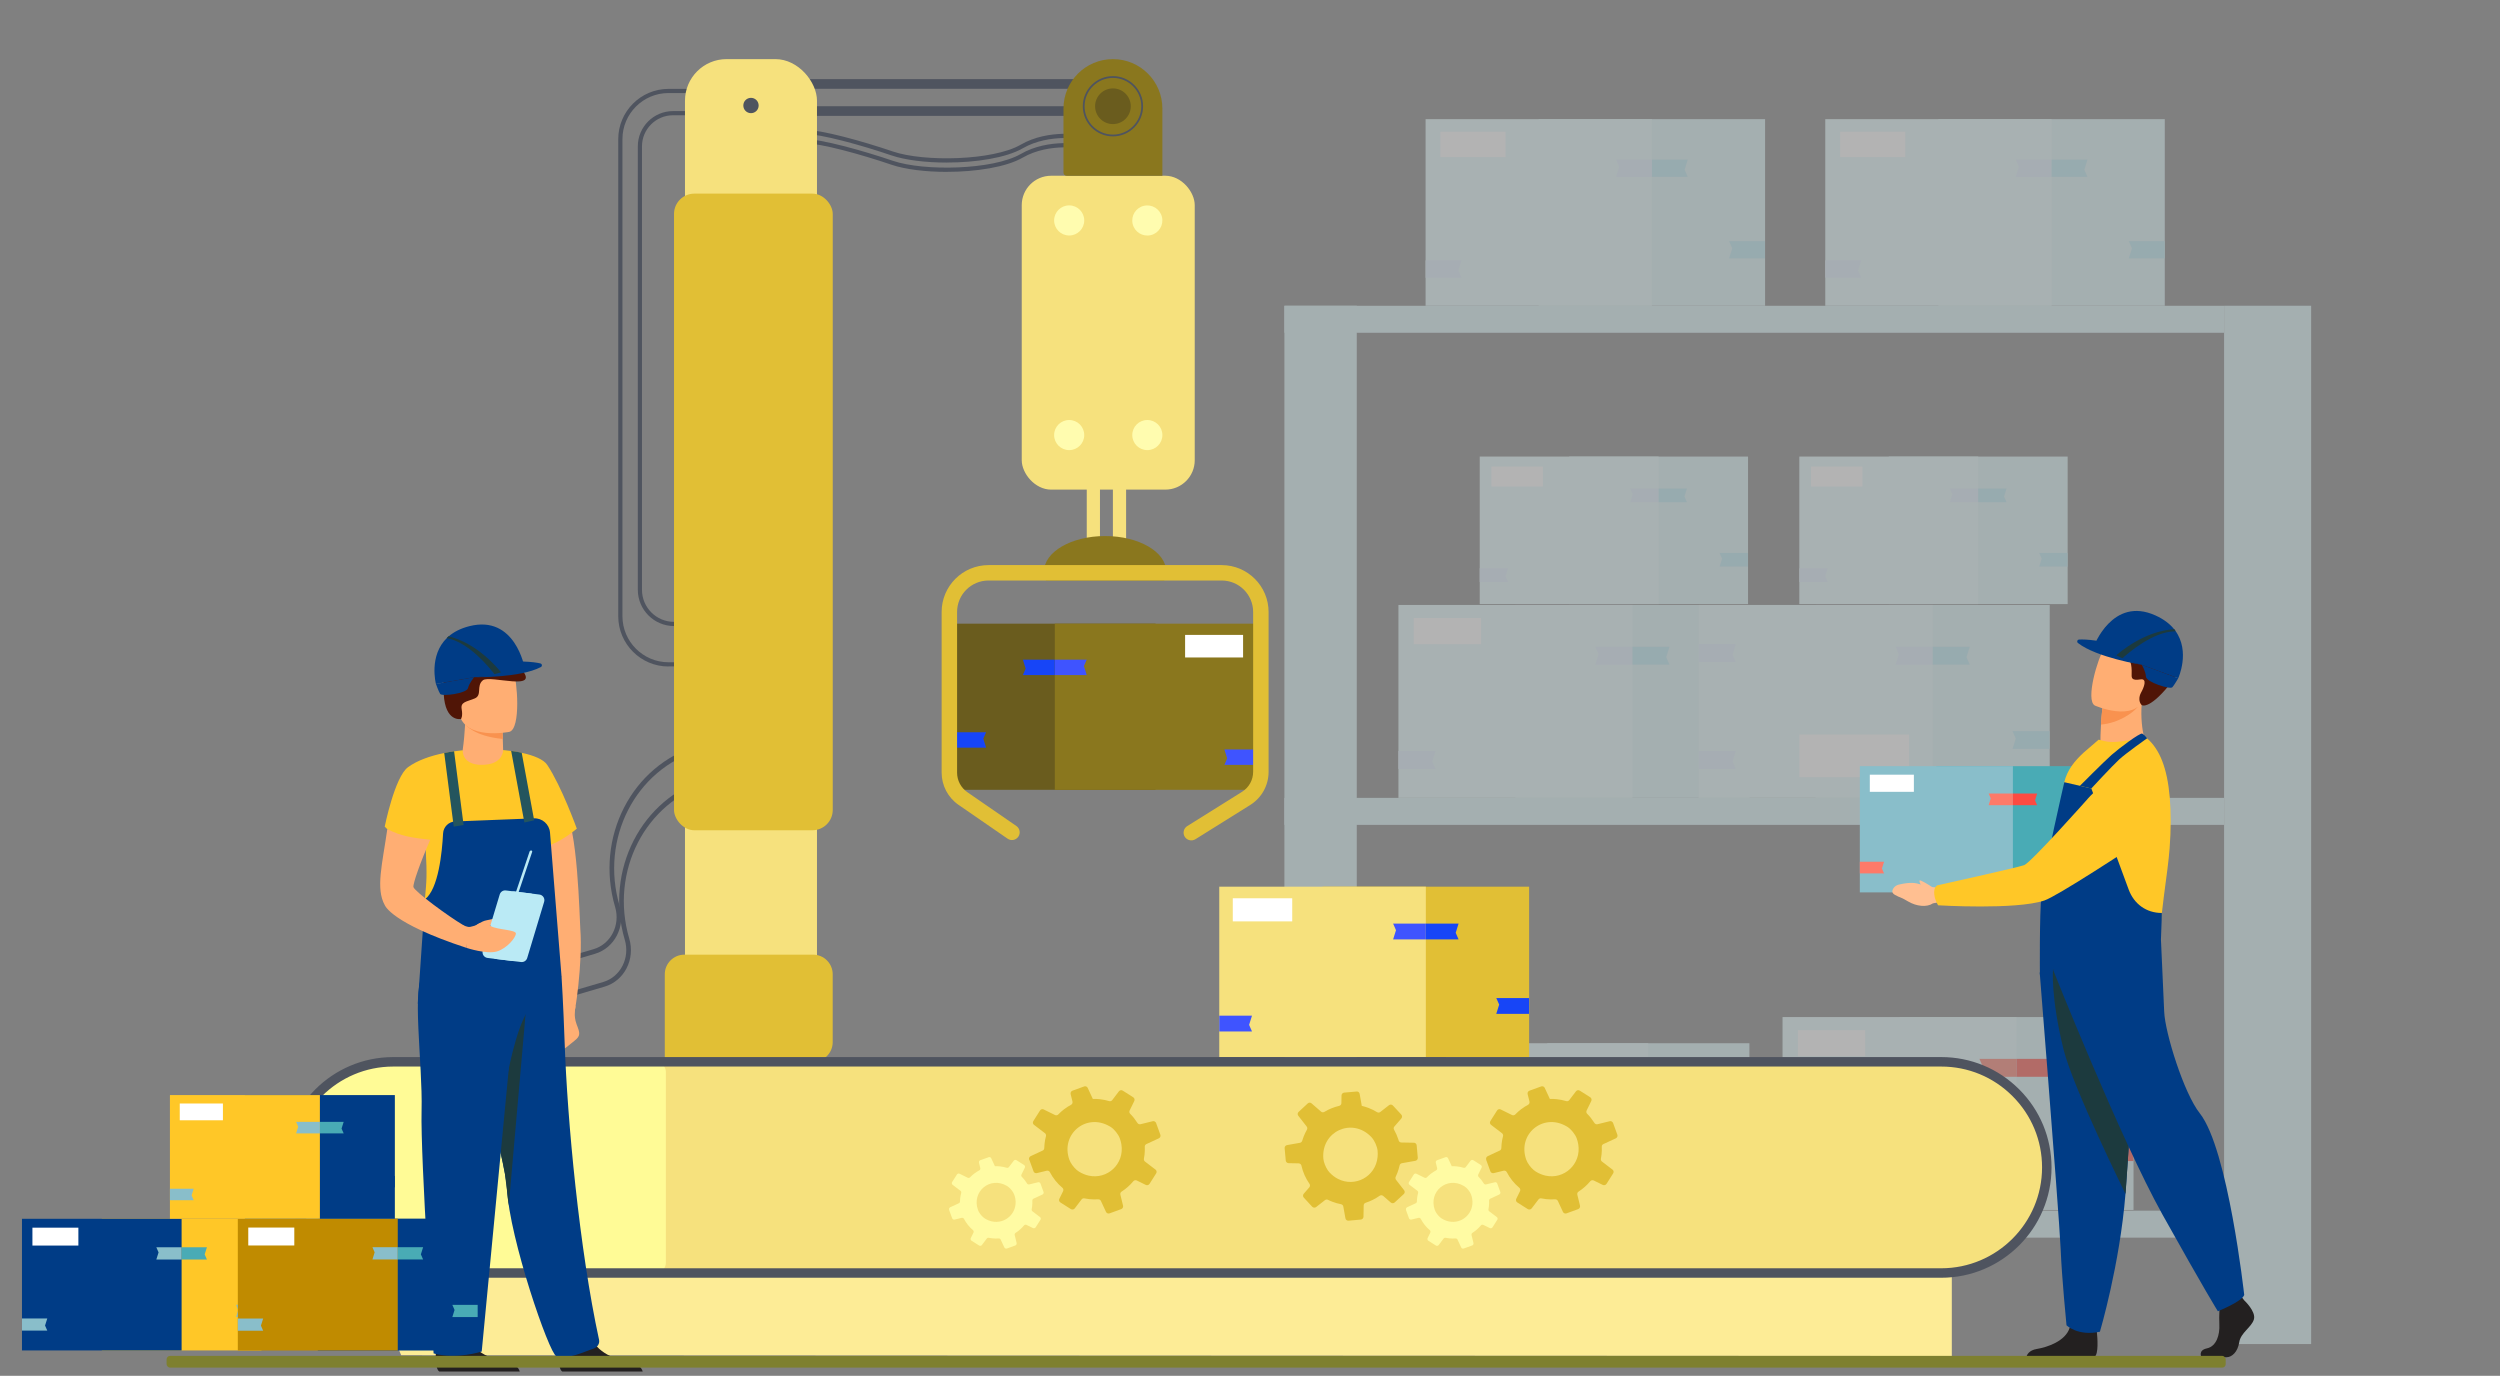 <?xml version="1.0" encoding="UTF-8"?><svg id="Layer_1" xmlns="http://www.w3.org/2000/svg" viewBox="0 0 636 350"><rect x="0" y="0" width="636" height="350" fill="#808080" stroke="none"/><defs><style>.cls-1{fill:#3f54ff;}.cls-2{fill:#fff;}.cls-3{fill:#7e802f;}.cls-4{fill:#4f545f;}.cls-5{fill:#89beca;}.cls-6{fill:#49abb5;}.cls-7{fill:#c08b00;}.cls-8{fill:#daf4f7;}.cls-9{fill:#6a5c1e;}.cls-10{fill:#1c3a3e;}.cls-11{fill:#fdec96;}.cls-12{opacity:.4;}.cls-13{fill:#501506;}.cls-14{fill:#ce5700;}.cls-15{fill:#dfefff;}.cls-16{fill:#003c86;}.cls-17{fill:#ffc727;}.cls-18{fill:#fffb96;}.cls-19{fill:#24555e;}.cls-20{fill:#fffcaf;}.cls-21{fill:#f6e17d;}.cls-22{fill:#8a771e;}.cls-23{fill:#e3fafc;}.cls-24{fill:#232020;}.cls-25{fill:#fc4b42;}.cls-26{fill:#baeaf5;}.cls-27{fill:#e1bf35;}.cls-28{fill:#ffbf91;}.cls-29{fill:#ffae73;}.cls-30{fill:#1745f7;}.cls-31{fill:#fd7a69;}.cls-32{fill:#fffba3;}.cls-33{fill:#f9924f;}</style></defs><g class="cls-12"><g><rect class="cls-8" x="391.46" y="30.31" width="57.58" height="47.48"/><rect class="cls-23" x="362.67" y="30.31" width="57.58" height="47.48"/><polygon class="cls-26" points="449 65.74 439.88 65.74 440.68 63.17 439.88 61.34 449 61.34 449 65.74"/><polygon class="cls-15" points="420.25 45 411.13 45 411.93 42.43 411.13 40.6 420.25 40.6 420.25 45"/><polygon class="cls-26" points="420.25 40.6 429.37 40.6 428.57 43.16 429.37 45 420.25 45 420.25 40.6"/><polygon class="cls-15" points="362.67 66.25 371.79 66.25 370.99 68.82 371.79 70.65 362.67 70.65 362.67 66.25"/><rect class="cls-2" x="366.44" y="33.52" width="16.57" height="6.45" transform="translate(749.45 73.49) rotate(180)"/></g><g><rect class="cls-8" x="493.14" y="30.31" width="57.58" height="47.48"/><rect class="cls-23" x="464.35" y="30.31" width="57.58" height="47.48"/><polygon class="cls-26" points="550.69 65.74 541.56 65.74 542.37 63.17 541.56 61.34 550.69 61.34 550.69 65.74"/><polygon class="cls-15" points="521.93 45 512.81 45 513.61 42.43 512.81 40.6 521.93 40.6 521.93 45"/><polygon class="cls-26" points="521.93 40.6 531.06 40.6 530.25 43.16 531.06 45 521.93 45 521.93 40.6"/><polygon class="cls-15" points="464.35 66.25 473.48 66.25 472.67 68.82 473.48 70.65 464.35 70.65 464.35 66.25"/><rect class="cls-2" x="468.12" y="33.52" width="16.57" height="6.45" transform="translate(952.82 73.49) rotate(180)"/></g><g><rect class="cls-8" x="565.82" y="77.78" width="22.15" height="264.15" transform="translate(1153.78 419.71) rotate(180)"/><rect class="cls-8" x="326.76" y="77.78" width="18.41" height="264.15" transform="translate(671.92 419.71) rotate(180)"/><rect class="cls-8" x="326.76" y="77.78" width="239.06" height="6.87" transform="translate(892.57 162.44) rotate(180)"/><rect class="cls-8" x="326.76" y="202.98" width="239.06" height="6.87" transform="translate(892.57 412.83) rotate(180)"/><rect class="cls-8" x="326.76" y="307.98" width="239.06" height="6.87" transform="translate(892.57 622.84) rotate(180)"/><g><rect class="cls-8" x="385.52" y="153.9" width="59.53" height="49.08"/><rect class="cls-23" x="355.76" y="153.9" width="59.53" height="49.08"/><polygon class="cls-26" points="445.02 190.53 435.58 190.53 436.41 187.88 435.58 185.98 445.02 185.98 445.02 190.53"/><polygon class="cls-15" points="415.29 169.09 405.85 169.09 406.69 166.43 405.85 164.53 415.29 164.53 415.29 169.09"/><polygon class="cls-26" points="415.29 164.53 424.72 164.53 423.89 167.19 424.72 169.09 415.29 169.09 415.29 164.53"/><polygon class="cls-15" points="355.76 191.06 365.19 191.06 364.36 193.71 365.19 195.61 355.76 195.61 355.76 191.06"/><rect class="cls-2" x="359.66" y="157.22" width="17.13" height="6.66" transform="translate(736.44 321.11) rotate(180)"/></g><g><rect class="cls-8" x="461.92" y="153.9" width="59.53" height="49.08"/><rect class="cls-23" x="432.15" y="153.9" width="59.53" height="49.08"/><polygon class="cls-26" points="521.41 190.53 511.98 190.53 512.81 187.88 511.98 185.98 521.41 185.98 521.41 190.53"/><polygon class="cls-15" points="491.68 169.09 482.25 169.09 483.08 166.43 482.25 164.53 491.68 164.53 491.68 169.09"/><polygon class="cls-26" points="491.68 164.53 501.11 164.53 500.28 167.19 501.11 169.09 491.68 169.09 491.68 164.53"/><polygon class="cls-15" points="432.15 191.06 441.58 191.06 440.75 193.71 441.58 195.61 432.15 195.61 432.15 191.06"/><polygon class="cls-15" points="432.15 163.89 441.58 163.89 440.75 166.54 441.58 168.44 432.15 168.44 432.15 163.89"/><rect class="cls-2" x="457.75" y="186.86" width="27.92" height="10.86" transform="translate(943.42 384.58) rotate(180)"/></g><g><rect class="cls-8" x="393.6" y="265.4" width="51.45" height="42.42"/><rect class="cls-23" x="367.87" y="265.4" width="51.45" height="42.42"/><polygon class="cls-26" points="445.02 297.07 436.87 297.07 437.59 294.77 436.87 293.13 445.02 293.13 445.02 297.07"/><polygon class="cls-15" points="419.33 278.53 411.17 278.53 411.89 276.24 411.17 274.6 419.33 274.6 419.33 278.53"/><polygon class="cls-26" points="419.33 274.6 427.48 274.6 426.76 276.89 427.48 278.53 419.33 278.53 419.33 274.6"/><polygon class="cls-15" points="367.87 297.52 376.03 297.52 375.31 299.82 376.03 301.46 367.87 301.46 367.87 297.52"/><rect class="cls-2" x="371.24" y="268.28" width="14.81" height="5.76" transform="translate(757.29 542.32) rotate(180)"/></g><g><rect class="cls-8" x="483.24" y="258.74" width="59.53" height="49.08"/><rect class="cls-23" x="453.48" y="258.74" width="59.53" height="49.08"/><polygon class="cls-25" points="542.73 295.38 533.3 295.38 534.13 292.72 533.3 290.83 542.73 290.83 542.73 295.38"/><polygon class="cls-31" points="513 273.93 503.57 273.93 504.4 271.28 503.57 269.38 513 269.38 513 273.93"/><polygon class="cls-25" points="513 269.38 522.44 269.38 521.61 272.04 522.44 273.93 513 273.93 513 269.38"/><polygon class="cls-31" points="453.47 295.91 462.91 295.91 462.08 298.56 462.91 300.46 453.47 300.46 453.47 295.91"/><rect class="cls-2" x="457.37" y="262.07" width="17.13" height="6.66" transform="translate(931.88 530.8) rotate(180)"/></g><g><rect class="cls-8" x="480.5" y="116.15" width="45.51" height="37.53"/><rect class="cls-23" x="457.75" y="116.15" width="45.51" height="37.53"/><polygon class="cls-26" points="525.99 144.15 518.77 144.15 519.41 142.12 518.77 140.67 525.99 140.67 525.99 144.15"/><polygon class="cls-15" points="503.26 127.76 496.05 127.76 496.68 125.73 496.05 124.28 503.26 124.28 503.26 127.76"/><polygon class="cls-26" points="503.26 124.28 510.47 124.28 509.83 126.31 510.47 127.76 503.26 127.76 503.26 124.28"/><polygon class="cls-15" points="457.75 144.56 464.96 144.56 464.32 146.59 464.96 148.04 457.75 148.04 457.75 144.56"/><rect class="cls-2" x="460.73" y="118.69" width="13.1" height="5.09" transform="translate(934.55 242.47) rotate(180)"/></g><g><rect class="cls-8" x="399.19" y="116.15" width="45.51" height="37.53"/><rect class="cls-23" x="376.44" y="116.15" width="45.51" height="37.53"/><polygon class="cls-26" points="444.68 144.15 437.46 144.15 438.1 142.12 437.46 140.67 444.68 140.67 444.68 144.15"/><polygon class="cls-15" points="421.95 127.76 414.74 127.76 415.37 125.73 414.74 124.28 421.95 124.28 421.95 127.76"/><polygon class="cls-26" points="421.95 124.28 429.16 124.28 428.52 126.31 429.16 127.76 421.95 127.76 421.95 124.28"/><polygon class="cls-15" points="376.44 144.56 383.65 144.56 383.01 146.59 383.65 148.04 376.44 148.04 376.44 144.56"/><rect class="cls-2" x="379.42" y="118.69" width="13.1" height="5.09" transform="translate(771.93 242.47) rotate(180)"/></g></g></g><g><path class="cls-4" d="M113.77,273.74l1.13-.33c-2.99-10.17,2.44-20.75,12.1-23.6l24.35-7.16c5.01-1.47,7.83-6.96,6.27-12.23-5.01-17.04,4.08-34.78,20.28-39.54l-.35-1.19c-16.82,4.95-26.27,23.37-21.06,41.07,1.36,4.61-1.11,9.42-5.49,10.71l-24.35,7.16c-10.29,3.03-16.07,14.3-12.88,25.12Z"/><path class="cls-4" d="M116.23,282.09l1.13-.33c-2.99-10.17,2.44-20.75,12.1-23.6l24.35-7.16c5.01-1.47,7.83-6.96,6.27-12.23-5.01-17.04,4.08-34.78,20.28-39.54l-.35-1.19c-16.82,4.95-26.27,23.37-21.06,41.07,1.36,4.61-1.11,9.42-5.49,10.71l-24.35,7.16c-10.29,3.03-16.07,14.3-12.88,25.12Z"/><g><rect class="cls-9" x="242.71" y="158.65" width="51.26" height="42.27" transform="translate(536.68 359.58) rotate(180)"/><rect class="cls-22" x="268.34" y="158.65" width="51.26" height="42.27" transform="translate(587.94 359.58) rotate(180)"/><polygon class="cls-30" points="242.74 190.2 250.86 190.2 250.15 187.92 250.86 186.28 242.74 186.28 242.74 190.2"/><polygon class="cls-1" points="268.34 171.73 276.46 171.73 275.75 169.45 276.46 167.82 268.34 167.82 268.34 171.73"/><polygon class="cls-30" points="268.34 167.82 260.22 167.82 260.93 170.1 260.22 171.73 268.34 171.73 268.34 167.82"/><polygon class="cls-1" points="319.6 190.66 311.48 190.66 312.2 192.94 311.48 194.58 319.6 194.58 319.6 190.66"/><rect class="cls-2" x="301.49" y="161.52" width="14.75" height="5.74"/></g><path class="cls-4" d="M240.87,43.72c7.35,0,15.06-1.17,19.33-3.63,6.8-3.93,15.44-2.26,15.52-2.24l.21-1.04c-.37-.07-9.11-1.77-16.26,2.37-7.05,4.07-24.59,4.43-32.52,1.73-7.82-2.66-18.2-5.53-22.52-5.53v1.06c4.2,0,14.44,2.84,22.17,5.47,3.51,1.19,8.69,1.82,14.06,1.82Z"/><rect class="cls-21" x="283.12" y="119.7" width="3.36" height="21.93" transform="translate(569.6 261.32) rotate(180)"/><rect class="cls-21" x="276.46" y="119.7" width="3.36" height="21.93" transform="translate(556.29 261.32) rotate(180)"/><path class="cls-4" d="M240.87,41.35c7.35,0,15.06-1.17,19.33-3.63,6.8-3.93,15.44-2.26,15.52-2.24l.21-1.04c-.37-.07-9.11-1.77-16.26,2.37-7.05,4.07-24.59,4.43-32.52,1.73-7.82-2.66-18.2-5.53-22.52-5.53v1.06c4.2,0,14.44,2.83,22.17,5.47,3.51,1.19,8.69,1.82,14.06,1.82Z"/><path class="cls-4" d="M170.07,169.54h1.4v-1.06h-1.4c-6.46,0-11.72-5.26-11.72-11.72V35.39c0-6.46,5.26-11.72,11.72-11.72h10.35v-1.06h-10.35c-7.05,0-12.79,5.74-12.79,12.79v121.37c0,7.05,5.74,12.79,12.79,12.79Z"/><path class="cls-4" d="M171.47,159.26v-1.06c-4.5,0-8.15-3.66-8.15-8.15V37.23c0-4.36,3.55-7.91,7.91-7.91h8.2v-1.06h-8.2c-4.95,0-8.97,4.02-8.97,8.97v112.82c0,5.08,4.14,9.22,9.22,9.22Z"/><rect class="cls-21" x="259.94" y="44.72" width="44.01" height="79.85" rx="7.48" ry="7.48" transform="translate(563.88 169.28) rotate(180)"/><g><circle class="cls-20" cx="291.88" cy="56.08" r="3.83" transform="translate(-5.08 68.56) rotate(-13.28)"/><path class="cls-20" d="M295.71,110.68c0-2.12-1.71-3.83-3.83-3.83s-3.83,1.71-3.83,3.83,1.71,3.83,3.83,3.83,3.83-1.71,3.83-3.83Z"/><path class="cls-20" d="M275.83,56.08c0-2.12-1.71-3.83-3.83-3.83s-3.83,1.71-3.83,3.83,1.71,3.83,3.83,3.83,3.83-1.71,3.83-3.83Z"/><path class="cls-20" d="M275.83,110.68c0-2.12-1.71-3.83-3.83-3.83s-3.83,1.71-3.83,3.83,1.71,3.83,3.83,3.83,3.83-1.71,3.83-3.83Z"/></g><path class="cls-22" d="M265.6,145.39c0,.79,.18,1.55,.5,2.28h30.08c.33-.73,.5-1.49,.5-2.28,0-4.98-6.96-9.02-15.54-9.02s-15.54,4.04-15.54,9.02Z"/><path class="cls-27" d="M239.55,155.68v40.87c0,3.28,1.61,6.35,4.31,8.21l12.47,8.6c.89,.62,2.12,.39,2.73-.5h0c.62-.89,.39-2.12-.5-2.73l-12.47-8.6c-1.63-1.13-2.61-2.99-2.61-4.97v-40.87c0-4.42,3.58-8.01,8.01-8.01h59.3c4.42,0,8.01,3.58,8.01,8.01v40.64c0,2.1-1.06,4.01-2.84,5.12l-13.93,8.71c-.92,.57-1.2,1.79-.63,2.71h0c.57,.92,1.79,1.2,2.71,.63l13.93-8.7c2.94-1.84,4.69-5,4.69-8.46v-40.64c0-6.59-5.34-11.94-11.94-11.94h-59.3c-6.59,0-11.94,5.34-11.94,11.94Z"/><rect class="cls-4" x="201.41" y="20.14" width="81.72" height="2.46" transform="translate(484.54 42.73) rotate(180)"/><rect class="cls-4" x="201.41" y="27.03" width="81.72" height="2.46" transform="translate(484.54 56.51) rotate(180)"/><path class="cls-22" d="M271.34,44.72h24.37V27.62c0-6.95-5.63-12.58-12.58-12.58h0c-6.95,0-12.58,5.63-12.58,12.58v16.3c0,.44,.35,.79,.79,.79Z"/><rect class="cls-21" x="174.26" y="15.04" width="33.58" height="242.81" rx="10.58" ry="10.58" transform="translate(382.1 272.89) rotate(180)"/><path class="cls-4" d="M193,26.84c0-1.08-.87-1.95-1.95-1.95s-1.95,.87-1.95,1.95,.87,1.95,1.95,1.95,1.95-.87,1.95-1.95Z"/><rect class="cls-27" x="171.47" y="49.25" width="40.38" height="161.96" rx="5.17" ry="5.17" transform="translate(383.32 260.47) rotate(180)"/><path class="cls-27" d="M174.12,242.87h37.73v22.26c0,2.76-2.24,5-5,5h-32.72c-2.76,0-5-2.24-5-5v-17.26c0-2.76,2.24-5,5-5Z" transform="translate(380.97 512.99) rotate(180)"/><g><circle class="cls-22" cx="283.13" cy="27.03" r="7.44"/><path class="cls-4" d="M275.46,27.03c0-4.23,3.44-7.67,7.67-7.67s7.67,3.44,7.67,7.67-3.44,7.67-7.67,7.67-7.67-3.44-7.67-7.67Zm.46,0c0,3.97,3.23,7.21,7.21,7.21s7.21-3.23,7.21-7.21-3.23-7.21-7.21-7.21-7.21,3.23-7.21,7.21Z"/><circle class="cls-9" cx="283.13" cy="27.03" r="4.54"/></g></g><g><path class="cls-21" d="M100.04,323.86H493.84c14.84,0,26.86-12.03,26.86-26.87h0c0-14.84-12.03-26.86-26.86-26.86H100.04c-14.84,0-26.86,12.03-26.86,26.86h0c0,14.84,12.03,26.87,26.86,26.87Z"/><path class="cls-18" d="M73.17,296.99c0,7.42,3.01,14.14,7.87,19,4.86,4.86,11.58,7.87,19,7.87h66.77c1.43,0,2.59-1.16,2.59-2.59v-48.55c0-1.43-1.16-2.59-2.59-2.59H100.04c-14.84,0-26.86,12.03-26.86,26.86Z"/><path class="cls-11" d="M93.96,322.83c.1,.34,.21,.68,.31,1.02,.9,2.9,1.88,5.83,2.97,8.82,.15,.42,.3,.83,.46,1.25,1.31,3.55,2.77,7.17,4.36,10.85t0,0l38.75,.02,355.73,.18v-22.14H93.96Z"/><path class="cls-27" d="M378.07,295.02l1.05,2.89,.02,.07c.13,.35,.5,.55,.87,.46l2.5-.61s.08-.02,.13-.02c.28-.02,.56,.13,.69,.39,.78,1.52,1.86,2.86,3.17,3.96,.05,.05,.1,.1,.14,.15,.14,.21,.16,.5,.05,.73l-.95,1.93c-.12,.25-.09,.55,.08,.77,.05,.06,.11,.13,.19,.17l2.65,1.68c.33,.21,.76,.13,1-.18l1.73-2.27c.17-.22,.45-.33,.73-.27,.4,.08,.8,.15,1.21,.19,.77,.08,1.53,.09,2.27,.05h0c.31-.02,.6,.14,.73,.43l1.22,2.63,.06,.13c.15,.34,.55,.51,.91,.38l2.96-1.08c.36-.13,.56-.52,.47-.89l-.68-2.78c-.08-.31,.05-.63,.32-.79,1.12-.72,2.12-1.61,2.97-2.63,.22-.26,.58-.34,.89-.19l2.28,1.12c.35,.17,.76,.05,.97-.27l1.69-2.67c.2-.31,.12-.73-.17-.95l-2.67-2.04c-.23-.17-.34-.46-.28-.74,.07-.35,.12-.69,.16-1.05,.07-.67,.09-1.33,.06-1.98-.02-.3,.15-.57,.42-.69l3.16-1.46c.35-.17,.51-.56,.38-.92l-1.08-2.97c-.12-.31-.43-.51-.76-.48-.03,0-.07,0-.1,.02l-3.09,.76c-.29,.07-.59-.03-.76-.27-.02-.02-.03-.04-.05-.06-.04-.06-.08-.13-.13-.19-.49-.77-1.06-1.49-1.71-2.14-.22-.21-.27-.55-.13-.83l1.18-2.41c.17-.34,.05-.76-.27-.96l-.59-.38-2.06-1.3c-.32-.21-.75-.13-.98,.17l-1.7,2.24c-.18,.24-.49,.34-.78,.25-.75-.23-1.54-.39-2.36-.48-.61-.07-1.21-.09-1.8-.07l-.25-.55-1.05-2.26c-.13-.28-.42-.44-.72-.41-.06,0-.13,.02-.19,.04l-2.98,1.08c-.35,.13-.55,.5-.46,.87l.47,1.9c.08,.32-.07,.66-.36,.82-1.21,.64-2.31,1.47-3.25,2.45-.22,.23-.57,.29-.84,.15l-2.88-1.42c-.32-.16-.72-.05-.91,.26l-1.71,2.7c-.2,.32-.13,.74,.17,.96l2.78,2.12c.24,.18,.35,.49,.27,.78-.17,.62-.29,1.27-.36,1.94-.04,.36-.06,.72-.07,1.07,0,.28-.17,.53-.42,.64l-3.03,1.41c-.35,.17-.52,.56-.39,.93Zm20.43-8.5c.09,.06,.19,.12,.29,.18,.9,.57,1.94,1.87,2.31,2.87,.19,.52,.33,1.04,.41,1.54,.82,5.05-3.6,9.02-8.33,7.97-.83-.19-1.67-.53-2.49-1.04-.17-.11-.36-.25-.54-.4-.79-.68-1.56-1.73-1.87-2.59-2.34-6.54,4.31-11.99,10.22-8.52Z"/><path class="cls-32" d="M357.67,307.8l.76,2.08,.02,.05c.09,.25,.36,.39,.62,.33l1.79-.44s.06-.01,.09-.01c.2-.01,.4,.09,.5,.28,.57,1.09,1.34,2.06,2.28,2.85,.04,.03,.07,.07,.1,.11,.1,.15,.12,.35,.04,.53l-.68,1.39c-.09,.18-.06,.4,.06,.55,.04,.05,.08,.09,.13,.13l1.91,1.21c.24,.15,.55,.09,.72-.13l1.24-1.64c.12-.16,.33-.24,.53-.19,.29,.05,.57,.1,.87,.13,.55,.06,1.1,.07,1.63,.03h0c.22-.02,.43,.1,.52,.31l.88,1.89,.05,.09c.11,.24,.39,.36,.65,.27l2.13-.77c.26-.09,.41-.37,.34-.64l-.49-2c-.05-.22,.04-.46,.23-.57,.8-.52,1.53-1.15,2.14-1.89,.16-.19,.42-.24,.64-.13l1.64,.8c.25,.12,.55,.04,.69-.2l1.22-1.92c.14-.23,.09-.53-.13-.68l-1.92-1.46c-.17-.12-.24-.33-.2-.53,.05-.25,.09-.5,.11-.76,.05-.48,.07-.96,.05-1.43,0-.21,.11-.41,.3-.5l2.27-1.05c.25-.12,.37-.4,.28-.66l-.78-2.13c-.08-.23-.31-.37-.54-.35-.02,0-.05,0-.08,.02l-2.22,.54c-.2,.05-.42-.02-.55-.19-.01-.02-.02-.03-.03-.05-.03-.05-.06-.09-.09-.14-.35-.55-.76-1.07-1.23-1.54-.16-.15-.19-.39-.09-.6l.85-1.73c.12-.24,.03-.54-.2-.69l-.42-.27-1.48-.94c-.23-.15-.54-.09-.71,.13l-1.22,1.61c-.13,.17-.35,.24-.56,.18-.54-.17-1.11-.28-1.7-.35-.44-.05-.87-.06-1.3-.05l-.18-.39-.76-1.63c-.09-.2-.3-.32-.52-.3-.05,0-.09,.01-.13,.03l-2.14,.77c-.25,.09-.39,.36-.33,.62l.34,1.37c.06,.23-.05,.48-.26,.59-.87,.46-1.66,1.06-2.34,1.76-.16,.17-.4,.21-.61,.11l-2.07-1.02c-.24-.11-.51-.03-.65,.19l-1.23,1.94c-.14,.23-.09,.53,.13,.69l2,1.52c.17,.13,.24,.35,.19,.56-.12,.45-.21,.91-.26,1.39-.03,.26-.05,.51-.05,.77,0,.2-.12,.38-.3,.46l-2.18,1.01c-.25,.12-.37,.4-.28,.67Zm14.7-6.11c.07,.04,.14,.09,.21,.13,.65,.41,1.39,1.34,1.66,2.06,.14,.38,.24,.75,.29,1.11,.59,3.63-2.59,6.49-5.99,5.73-.6-.13-1.2-.38-1.79-.75-.13-.08-.26-.18-.39-.29-.57-.49-1.12-1.24-1.34-1.86-1.68-4.71,3.1-8.62,7.35-6.13Z"/><path class="cls-27" d="M261.85,295.02l1.05,2.89,.02,.07c.13,.35,.5,.55,.86,.46l2.5-.61s.08-.02,.12-.02c.28-.02,.56,.13,.69,.39,.79,1.52,1.86,2.86,3.17,3.96,.05,.05,.1,.1,.14,.15,.14,.21,.16,.5,.05,.73l-.95,1.93c-.13,.25-.09,.55,.08,.77,.05,.06,.12,.13,.19,.17l2.65,1.68c.33,.21,.76,.13,1-.18l1.73-2.27c.17-.22,.45-.33,.73-.27,.4,.08,.8,.15,1.21,.19,.77,.08,1.53,.09,2.27,.05h0c.31-.02,.6,.14,.72,.43l1.22,2.63,.06,.13c.15,.34,.55,.51,.91,.38l2.96-1.08c.36-.13,.57-.52,.47-.89l-.68-2.78c-.08-.31,.05-.63,.32-.79,1.12-.72,2.13-1.61,2.97-2.63,.22-.26,.58-.34,.89-.19l2.28,1.12c.35,.17,.76,.05,.96-.27l1.69-2.67c.2-.31,.12-.73-.17-.95l-2.67-2.04c-.23-.17-.33-.46-.28-.74,.06-.35,.12-.69,.16-1.05,.07-.67,.09-1.33,.06-1.98-.02-.3,.15-.57,.42-.69l3.16-1.46c.35-.17,.51-.56,.38-.92l-1.08-2.97c-.12-.31-.43-.51-.76-.48-.03,0-.07,0-.1,.02l-3.09,.76c-.28,.07-.59-.03-.76-.27-.02-.02-.03-.04-.05-.06-.04-.06-.08-.13-.13-.19-.49-.77-1.06-1.49-1.71-2.14-.22-.21-.27-.55-.13-.83l1.18-2.41c.17-.34,.05-.76-.28-.96l-.59-.38-2.06-1.3c-.32-.21-.75-.13-.98,.17l-1.7,2.24c-.18,.24-.49,.34-.78,.25-.75-.23-1.54-.39-2.36-.48-.61-.07-1.21-.09-1.8-.07l-.25-.55-1.05-2.26c-.13-.28-.42-.44-.72-.41-.06,0-.12,.02-.18,.04l-2.98,1.08c-.35,.13-.54,.5-.46,.87l.47,1.9c.08,.32-.07,.66-.36,.82-1.21,.64-2.31,1.47-3.25,2.45-.22,.23-.56,.29-.84,.15l-2.89-1.42c-.32-.16-.71-.05-.91,.26l-1.71,2.7c-.21,.32-.13,.74,.17,.96l2.78,2.12c.24,.18,.34,.49,.26,.78-.17,.62-.29,1.27-.36,1.94-.04,.36-.06,.72-.07,1.07,0,.28-.17,.53-.42,.64l-3.03,1.41c-.35,.17-.52,.56-.39,.93Zm20.43-8.5c.1,.06,.19,.12,.29,.18,.9,.57,1.93,1.87,2.3,2.87,.19,.52,.33,1.04,.41,1.54,.82,5.05-3.6,9.02-8.33,7.97-.83-.19-1.67-.53-2.49-1.04-.17-.11-.36-.25-.54-.4-.79-.68-1.56-1.73-1.87-2.59-2.34-6.54,4.31-11.99,10.22-8.52Z"/><path class="cls-32" d="M241.45,307.8l.76,2.08,.02,.05c.09,.25,.36,.39,.62,.33l1.8-.44s.06-.01,.09-.01c.2-.01,.4,.09,.5,.28,.57,1.09,1.34,2.06,2.28,2.85,.04,.03,.07,.07,.1,.11,.1,.15,.12,.35,.03,.53l-.68,1.39c-.09,.18-.06,.4,.06,.55,.04,.05,.08,.09,.14,.13l1.91,1.21c.24,.15,.55,.09,.72-.13l1.24-1.64c.12-.16,.32-.24,.52-.19,.29,.05,.57,.1,.87,.13,.55,.06,1.1,.07,1.63,.03h0c.22-.02,.43,.1,.52,.31l.88,1.89,.05,.09c.11,.24,.39,.36,.65,.27l2.13-.77c.26-.09,.41-.37,.34-.64l-.49-2c-.05-.22,.04-.46,.23-.57,.81-.52,1.53-1.15,2.14-1.89,.16-.19,.42-.24,.64-.13l1.64,.8c.25,.12,.55,.04,.69-.2l1.22-1.92c.14-.23,.09-.53-.12-.68l-1.92-1.46c-.16-.12-.24-.33-.2-.53,.05-.25,.09-.5,.12-.76,.05-.48,.07-.96,.05-1.43-.01-.21,.1-.41,.3-.5l2.27-1.05c.25-.12,.37-.4,.28-.66l-.78-2.13c-.08-.23-.31-.37-.54-.35-.02,0-.05,0-.08,.02l-2.22,.54c-.21,.05-.42-.02-.55-.19,0-.02-.02-.03-.03-.05-.03-.05-.05-.09-.09-.14-.35-.55-.76-1.07-1.23-1.54-.16-.15-.2-.39-.09-.6l.85-1.73c.12-.24,.04-.54-.2-.69l-.43-.27-1.48-.94c-.23-.15-.54-.09-.71,.13l-1.23,1.61c-.13,.17-.35,.24-.56,.18-.54-.17-1.11-.28-1.7-.35-.43-.05-.87-.06-1.3-.05l-.18-.39-.76-1.63c-.09-.2-.3-.32-.52-.3-.05,0-.09,.01-.13,.03l-2.14,.77c-.25,.09-.39,.36-.33,.62l.34,1.37c.05,.23-.05,.48-.26,.59-.87,.46-1.66,1.06-2.34,1.76-.16,.17-.41,.21-.61,.11l-2.08-1.02c-.23-.11-.51-.03-.65,.19l-1.23,1.94c-.15,.23-.09,.53,.12,.69l2,1.52c.17,.13,.25,.35,.19,.56-.12,.45-.21,.91-.26,1.39-.03,.26-.04,.51-.05,.77,0,.2-.12,.38-.3,.46l-2.18,1.01c-.25,.12-.37,.4-.28,.67Zm14.69-6.11c.07,.04,.14,.09,.21,.13,.65,.41,1.39,1.34,1.66,2.06,.14,.38,.24,.75,.3,1.11,.59,3.63-2.59,6.49-5.99,5.73-.6-.13-1.2-.38-1.79-.75-.13-.08-.26-.18-.39-.29-.57-.49-1.12-1.24-1.34-1.86-1.68-4.71,3.1-8.62,7.35-6.13Z"/><path class="cls-27" d="M326.81,292.1l.28,3.07v.07c.04,.37,.35,.66,.72,.67l2.57,.05s.09,0,.13,.02c.28,.05,.51,.27,.57,.55,.37,1.67,1.07,3.24,2.05,4.64,.04,.06,.07,.12,.09,.18,.08,.24,.03,.52-.14,.72l-1.41,1.62c-.18,.21-.23,.52-.12,.77,.03,.07,.08,.15,.14,.22l2.13,2.31c.26,.28,.71,.32,1.01,.08l2.25-1.76c.22-.17,.52-.2,.77-.07,.36,.18,.73,.35,1.12,.49,.72,.28,1.45,.48,2.18,.62h0c.31,.06,.54,.3,.59,.6l.51,2.85,.03,.14c.06,.37,.4,.63,.78,.6l3.13-.28c.38-.04,.68-.35,.68-.73l.05-2.86c0-.32,.21-.6,.51-.69,1.27-.41,2.46-1.01,3.55-1.78,.28-.19,.65-.17,.91,.05l1.92,1.67c.29,.25,.72,.24,1-.02l2.32-2.14c.27-.25,.31-.67,.08-.96l-2.06-2.65c-.17-.22-.2-.53-.08-.79,.15-.32,.29-.64,.42-.98,.24-.63,.43-1.26,.57-1.9,.06-.29,.29-.51,.58-.56l3.43-.61c.38-.07,.64-.41,.61-.79l-.28-3.15c-.03-.33-.29-.6-.61-.66-.03,0-.07-.01-.1,0l-3.18-.06c-.29,0-.56-.18-.67-.45,0-.02-.02-.05-.02-.07-.02-.07-.04-.14-.07-.22-.28-.87-.65-1.71-1.1-2.51-.16-.26-.12-.6,.09-.83l1.76-2.03c.25-.29,.24-.72-.02-1l-.47-.51-1.66-1.79c-.26-.28-.69-.32-.99-.08l-2.22,1.73c-.24,.19-.56,.2-.82,.04-.67-.41-1.39-.77-2.16-1.07-.57-.22-1.15-.39-1.73-.53l-.1-.6-.44-2.46c-.05-.31-.29-.54-.59-.59-.06-.01-.13-.01-.19,0l-3.16,.28c-.37,.04-.66,.35-.67,.72l-.03,1.95c0,.33-.24,.62-.56,.7-1.34,.31-2.61,.83-3.77,1.53-.28,.17-.62,.14-.85-.07l-2.43-2.11c-.27-.23-.68-.23-.94,.02l-2.34,2.17c-.28,.26-.31,.68-.08,.97l2.14,2.75c.19,.24,.21,.56,.05,.82-.32,.56-.6,1.16-.84,1.78-.13,.34-.24,.68-.35,1.02-.08,.27-.3,.46-.57,.52l-3.29,.58c-.38,.07-.65,.41-.61,.8Zm21.92-2.98c.08,.08,.16,.16,.23,.25,.72,.78,1.39,2.3,1.5,3.36,.05,.55,.05,1.09,0,1.6-.5,5.09-5.79,7.8-10.1,5.57-.76-.39-1.48-.94-2.14-1.64-.14-.15-.28-.33-.42-.53-.58-.86-1.06-2.07-1.14-2.98-.58-6.92,7.24-10.49,12.07-5.63Z"/><path class="cls-4" d="M80.19,316.84c-5.3-5.3-8.22-12.35-8.22-19.85,0-15.48,12.59-28.07,28.07-28.07H493.84c7.5,0,14.55,2.92,19.85,8.22,5.3,5.3,8.22,12.35,8.22,19.85,0,15.48-12.59,28.07-28.07,28.07H100.04c-7.5,0-14.55-2.92-19.85-8.22Zm19.85-45.51c-14.15,0-25.66,11.51-25.66,25.66,0,6.85,2.67,13.3,7.51,18.15,4.85,4.85,11.29,7.51,18.14,7.51H493.84c14.15,0,25.66-11.51,25.66-25.66,0-6.85-2.67-13.3-7.52-18.14-4.85-4.85-11.29-7.52-18.14-7.52H100.04Z"/></g><g><g><rect class="cls-6" x="492.61" y="194.91" width="38.94" height="32.11"/><rect class="cls-5" x="473.14" y="194.91" width="38.94" height="32.11"/><polygon class="cls-14" points="531.53 218.88 525.36 218.88 525.9 217.14 525.36 215.9 531.53 215.9 531.53 218.88"/><polygon class="cls-31" points="512.08 204.85 505.91 204.85 506.45 203.11 505.91 201.87 512.08 201.87 512.08 204.85"/><polygon class="cls-25" points="512.08 201.87 518.25 201.87 517.71 203.61 518.25 204.85 512.08 204.85 512.08 201.87"/><polygon class="cls-31" points="473.14 219.22 479.31 219.22 478.76 220.96 479.31 222.2 473.14 222.2 473.14 219.22"/><rect class="cls-2" x="475.69" y="197.09" width="11.21" height="4.36" transform="translate(962.58 398.53) rotate(180)"/></g><path class="cls-28" d="M491.51,225.65c-.95-.61-3.09-1.96-3.18-1.64-.07,.23,.06,.62,.32,1.01-1.28-.42-2.57-.68-5.58,.02-.6,.14-1.14,.51-1.45,1.04-.29,.49-.38,1.1,.41,1.55,1.58,.9,1.11,.34,3.32,1.66,2.2,1.32,4.85,1.57,6.38,.53l2.1-.43,.13-3.48s-1.21-.1-2.44-.25Z"/><path class="cls-29" d="M534.33,191.1c5.78,3.6,11.76-1.29,11.76-1.29,0,0-2.29-5.86-.86-13.6,.06-.31-10.07,3.86-10.38,3.93h0s0,.02,0,.07c0,.05-.01,.1-.02,.15-.16,1.36-.27,2.72-.34,3.98-.22,3.78-.14,6.76-.14,6.76Z"/><path class="cls-33" d="M534.47,184.34c4.6-.42,8.14-3,9.31-4.45,.36-.44-8.67,.23-8.94,.25h0s0,.02,0,.07c0,.04-.01,.09-.02,.15-.16,1.36-.27,2.72-.34,3.98Z"/><path class="cls-29" d="M532.96,179.5s9.93,4.39,12.57-1.84c2.64-6.23,5.7-9.86-.53-12.92-6.23-3.07-8.48-1.22-9.87,.65-1.39,1.86-4.69,12.81-2.18,14.11Z"/><path class="cls-13" d="M544.85,179.37c.12,.12,2.23,1.22,8.05-6.42,.91-1.2,1.9-3.98,.83-6.8-1.08-2.82-6.2-5.84-10.6-7.56-2.07-.81-4.04-.65-5.54-.26-1.86,.49-2.95,2.43-2.42,4.28,.83,2.92,2.9,4.71,5.51,4.63,1.75-.05,1.64,3.52,1.61,4.38-.03,.85,.03,1.58,2.23,1.22,1.89-.3,.82,2.19,.19,3.31-.31,.55-.49,1.18-.45,1.82,.03,.49,.18,1.02,.6,1.41Z"/><path class="cls-24" d="M560.05,345.28h6.4c1.34,0,2.83-1.34,3.21-3.8,.37-2.46,3.13-3.8,3.73-5.82,.6-2.01-2.46-4.85-2.46-4.85l-.51-.66-.53-.69-5.07,1.19s-.13,1.21-.2,2.75c-.05,1.11-.08,2.39-.02,3.52,.15,2.69-.75,5.58-3.14,6.1-2.39,.52-1.4,2.25-1.4,2.25Z"/><path class="cls-24" d="M515.48,345.28h16.97c.16-.03,.29-.07,.36-.1,1.13-.57,.78-4.91,.64-6.25-.03-.25-.04-.39-.04-.39,0,0-5.97-4.77-6.79-1.12-.03,.11-.06,.23-.09,.34h0c-1.04,3.42-5.67,4.97-8.34,5.41-2.04,.33-2.57,1.52-2.71,2.12Z"/><path class="cls-16" d="M518.9,247.41s.91,11.31,1.97,24.9c1.45,18.46,3.19,41.15,3.36,45.44,.3,7.46,1.49,19.4,1.49,19.4,0,0,2.83,2.84,8.5,1.64,0,0,5.05-17.04,6.5-35.06,.02-.3,.04-.59,.07-.89,1.34-18.35,3.43-56.99,3.43-56.99l-25.32,1.57Z"/><path class="cls-17" d="M521.42,245.84c2.39,.14,27.64-.81,27.64-2.22,.02-4.9,1.05-12.84,2.33-22.48,.23-1.8,.42-3.58,.56-5.34,.35-4.59,.37-9.01,.03-13-.64-7.42-2.56-12.18-5.78-14.97,0,0-3.02,.25-5.81,.67-3.15,.47-4.32,.28-6.49-.33l-3.85,3.32c-2.31,2.15-4.15,4.39-4.9,7.49,0,0-3.94,46.84-3.73,46.85Z"/><path class="cls-17" d="M547.79,211.93s-2.66,8.42-11.52,12.49c-8.87,4.08-3.57-7.75-3.57-7.75l15.09-4.75Z"/><path class="cls-16" d="M525.15,198.99l6.89,1.6,9.49,25.7c1.36,3.69,4.5,5.97,8.44,5.97v.61s-.45,12.25-.45,12.25l-30.57,2.78s-.14-15.33,.4-20.24c.81-7.27,5.81-28.67,5.81-28.67Z"/><path class="cls-17" d="M492.08,227.6c-.22-2.01,.81-2.38,.81-2.38,0,0,20.32-4.5,22.04-5.12,1.72-.61,16-16.67,16-16.67,0,0,5.45-6.65,10.18-5.41,4.11,1.08,5.81,4.18,6.47,7.17,.78,3.57,3.24,4.7,.2,6.73-6.82,4.55-24.45,16.08-27.7,17.17-7.25,2.43-27.01,1.22-27.01,1.22,0,0-.81-1.14-.98-2.72Z"/><path class="cls-16" d="M539.19,193.15c1.61-1.49,7-5.31,7-5.31,0,0-.22-.36-.54-.68-.31-.31-.69-.54-.69-.54-.69-.15-6.01,3.86-7.78,5.43-2.13,1.9-8.05,7.86-8.05,7.86l2.9,.68s5.26-5.69,7.15-7.44Z"/><g><path class="cls-16" d="M532.54,164.79s3.96,2.23,5.42,2.6c.43,.11,6.91,1.74,6.91,1.74l9.27,3.41s3.14-6.77-.74-12.08h0c-.1-.14-.2-.27-.31-.4-1.07-1.32-2.6-2.53-4.76-3.5-10.93-4.93-15.68,7.82-15.8,8.23Z"/><path class="cls-10" d="M537.87,167.17l1.77,.57c1.75-1.62,8.15-7.16,13.84-7.13-.02-.06-.05-.1-.07-.14h0c-.07-.13-.14-.21-.25-.4-.02,0-.04,0-.06,0-7.36,.42-13.73,5.66-15.23,7.1Z"/><path class="cls-16" d="M544.87,169.13s.98,1.61,1.06,3.01c.08,1.4,6.15,3.32,6.71,2.7,.55-.62,1.5-2.3,1.5-2.3l-9.27-3.41Z"/><path class="cls-16" d="M544.87,169.13s-11.49-1.84-16.23-5.54c-.36-.28-.19-.86,.27-.89,.82-.05,2.2-.02,4.42,.29,0,0,3.49,4.14,11.54,6.14Z"/></g><path class="cls-10" d="M522.28,246.66s-.59,7.06,2.68,20.29c2.39,9.71,15.77,36.78,15.77,36.78,.02-.3,.04-.59,.07-.89,1.34-18.35,3.43-56.99,3.43-56.99l-21.95,.81Z"/><path class="cls-16" d="M522.28,246.66s17.1,43.05,27.84,62.3c10.74,19.25,14.1,24.62,14.1,24.62,0,0,6.15-2.46,6.71-4.14,0,0-4.11-37.16-11.3-46.21-4.06-5.12-8.84-20.48-9.06-25.85-.22-5.37-.82-18.24-.82-18.24l-27.47,7.53Z"/></g><g><rect class="cls-27" x="336.46" y="225.57" width="52.55" height="43.33"/><rect class="cls-21" x="310.18" y="225.57" width="52.55" height="43.33"/><polygon class="cls-30" points="388.98 257.92 380.65 257.92 381.39 255.57 380.65 253.9 388.98 253.9 388.98 257.92"/><polygon class="cls-1" points="362.73 238.98 354.41 238.98 355.14 236.64 354.41 234.97 362.73 234.97 362.73 238.98"/><polygon class="cls-30" points="362.73 234.97 371.06 234.97 370.33 237.31 371.06 238.98 362.73 238.98 362.73 234.97"/><polygon class="cls-1" points="310.18 258.38 318.51 258.38 317.77 260.73 318.51 262.4 310.18 262.4 310.18 258.38"/><rect class="cls-2" x="313.62" y="228.51" width="15.12" height="5.88" transform="translate(642.36 462.91) rotate(180)"/></g><g id="P297LW"><path class="cls-29" d="M131.75,201.76s2.49,14.17,5.22,28.97c2.96,16.09,6.2,32.93,6.81,33.14,1.17,.41,1.08-2.16,1.88-4.11,.65-1.57,2.62-15.03,1.97-23.42-.16-2.05-.68-27.3-4.18-30.28-3.5-2.98-11.69-4.31-11.69-4.31Z"/><path class="cls-29" d="M146.42,256s-.61,2.32,.27,4.59c.88,2.27,1.07,2.92-.56,4.19s-3.39,3.07-4.61,2.54c-1.22-.53-.47-10.92-.47-10.92l5.37-.4Z"/><path class="cls-24" d="M143.03,348.92c-1.51-.92-.65-7.81-.65-7.81,0,0,7.05-5.64,8.01-1.32,.97,4.32,6.69,6.25,9.95,6.78,2.25,.36,2.95,1.61,3.16,2.35h-20.47Z"/><path class="cls-24" d="M111.75,348.92c-1.51-.92-.65-7.81-.65-7.81,0,0,7.05-5.64,8.01-1.32,.97,4.32,6.69,6.25,9.95,6.78,2.25,.36,2.95,1.61,3.16,2.35h-20.47Z"/><path class="cls-16" d="M121.54,269.02c2.51,10.6,5.67,22.69,6.9,29.51,.14,.79,.26,1.51,.35,2.15,.09,.64,.14,1.2,.17,1.66,.66,12.78,10.75,41.98,12.56,42.66,2.79,1.05,7.2-1.19,9.5-1.92,.95-.31,1.6-1.27,1.38-2.24-5-22.99-8.08-55.89-8.75-75.49-.34-9.87-.79-16.89-.79-16.89,0,0-24.63-6.57-24.78,1.74-.06,3.22,1.5,10.57,3.45,18.83Z"/><path class="cls-10" d="M121.54,269.02c2.51,10.6,5.67,22.69,6.9,29.51,.14,.79,.9,7.49,.99,8.13l4.31-48.99-6.11,.56-6.08,10.78Z"/><path class="cls-16" d="M131.24,253.04l-8.69,90.79s-6.43,2.09-12.24,.48c0,0-3.38-49.64-3.06-61.77,.32-12.13-2.74-32.47,.7-34.71,3.43-2.24,23.3,5.21,23.3,5.21Z"/><path class="cls-17" d="M108.11,228.77c-.09,1.04-.49,20.39-.52,21.12-.03,.8,2.16,2.4,9.89,3.54,2.77,.41,6.04,.69,9.8,.74,9.64,.11,13.32-3.94,13.32-3.94,.66,.01-.73-4.7-.96-35.29,.17,0,.35,.03,.5-.03,3.42-1.33,6.6-4.1,6.6-4.1,0,0-3.87-10.76-7.53-16.23-.89-1.34-3.3-2.38-6.5-3.07-.84-.18-1.74-.34-2.68-.46-4.36-.6-9.64-.61-14.52,.09-.85,.12-1.69,.26-2.51,.43-3.62,.73-6.87,1.91-9.19,3.59-3.4,2.47-5.94,15.14-5.94,15.14,0,0,3.21,3.64,10.42,5.41,.38,7.29,.23,8.28-.2,13.07Z"/><path class="cls-16" d="M142.86,248.45l-2.94-36.65c-.17-2.11-1.98-3.71-4.09-3.61l-20.04,.79c-1.65,.06-2.98,1.38-3.07,3.03-.25,4.81-1.17,14.16-4.61,16.77l-1.82,26.53,22.4,20.28s2.54-14.86,6.04-18.99c1.96-2.31,8.13-8.14,8.13-8.14Z"/><path class="cls-19" d="M113.01,191.56l2.42,18.73,2.51-.4-2.42-18.76c-.85,.12-1.69,.26-2.51,.43Z"/><path class="cls-19" d="M130.04,191.03l3.1,16.8,.26,1.41,.28-.06,2.21-.5-3.17-17.19c-.84-.18-1.74-.34-2.68-.46Z"/><path class="cls-29" d="M97.89,230.26s1.5,4.57,20.85,10.9c0,0,.22-5.17-.96-5.86-3.64-2.13-12.3-8.5-12.6-9.63-.2-.74,1.78-6.37,4.27-12.03-4.59-.51-7.54-.92-10.92-2.73-1.26,8.9-2.99,15.12-.65,19.35Z"/><path class="cls-29" d="M120.94,235.54s1.61-1.23,2.85-1.42c1.24-.18,3.33-.97,2.99-.24-.34,.73-2.62,1.89-2.62,1.89l-3.22-.23Z"/><g><path class="cls-26" d="M124.03,243.7l6.3,.77c.7,.09,1.35-.34,1.56-1.02l4.31-14.3c.26-.86-.32-1.74-1.21-1.85l-6.3-.77c-.7-.09-1.35,.34-1.56,1.02l-4.31,14.3c-.26,.86,.32,1.74,1.21,1.85Z"/><path class="cls-26" d="M126.26,243.97l6.3,.77c.7,.08,1.35-.34,1.56-1.02l4.31-14.3c.26-.86-.32-1.74-1.21-1.85l-6.3-.77c-.7-.08-1.35,.34-1.56,1.02l-4.31,14.3c-.26,.86,.32,1.74,1.21,1.85Z"/><path class="cls-26" d="M130.72,229.56h0c.18,.02,.38-.11,.44-.28l4.22-12.55c.06-.18-.04-.34-.22-.37h0c-.18-.02-.38,.11-.44,.28l-4.22,12.55c-.06,.18,.04,.34,.22,.37Z"/></g><path class="cls-29" d="M117.78,235.3s1.12,.69,1.92,.48c.66-.17,1.24-.24,2-.75,.8-.55,2.58,.18,3.11,.53,1.47,.98,6.43,.94,6.43,1.92s-2.16,3.73-4.77,4.55c-2.61,.82-7.73-.87-7.73-.87l-.95-5.86Z"/><path class="cls-29" d="M117.72,190.68c-.11,2.91,2.47,4.33,6.34,3.78,3.87-.55,3.94-3.55,3.94-3.55l-.09-2.9-.11-3.44-.1-3.07-9.36,1.27c.03,.23,.02,.77-.01,1.48h0c-.09,1.84-.35,4.81-.61,6.44Z"/><path class="cls-33" d="M118.32,184.24h0c.09,.13,2.23,3.05,9.59,3.75l-.11-3.44-9.48-.32h0Z"/><path class="cls-29" d="M129.6,186.18s-11.52,2.33-12.86-4.87c-1.34-7.2-3.73-11.74,3.57-13.53,7.3-1.79,9.24,.69,10.27,2.98,1.03,2.29,1.98,14.63-.99,15.42Z"/><path class="cls-13" d="M117.27,182.91s-4.01,.9-4.39-6.39c-.15-2.81-.84-12.66,7.18-12.33,8.02,.34,11.68,5.03,12.41,5.85,5.47,6.18-7.85,1.58-9.62,3.02-1.77,1.44-.08,3.8-2.11,4.64-2.03,.84-3.63,.84-3.29,2.7,.34,1.86-.17,2.5-.17,2.5Z"/><path class="cls-16" d="M133.54,170.19s-4.29,1.49-5.8,1.6c-.45,.03-7.11,.49-7.11,.49l-9.73,1.72s-1.9-7.22,2.86-11.76h0c.12-.12,.24-.23,.37-.34,1.29-1.11,3.01-2.03,5.3-2.61,11.63-2.92,14.05,10.47,14.09,10.89Z"/><path class="cls-10" d="M127.87,171.58l-1.84,.24c-1.44-1.9-6.75-8.49-12.36-9.47,.03-.05,.07-.09,.09-.13h0c.1-.12,.17-.18,.31-.35,.02,0,.04,0,.06,.01,7.17,1.72,12.52,8,13.73,9.68Z"/><path class="cls-16" d="M120.64,172.28s-1.25,1.42-1.58,2.78c-.33,1.36-6.64,2.18-7.08,1.47-.44-.71-1.07-2.53-1.07-2.53l9.73-1.72Z"/><path class="cls-16" d="M120.64,172.28s11.64,.22,16.95-2.58c.41-.21,.34-.82-.11-.92-.8-.2-2.16-.41-4.4-.49,0,0-4.16,3.46-12.44,4Z"/></g><g><rect class="cls-17" x="25.9" y="310.06" width="40.61" height="33.49"/><rect class="cls-16" x="5.59" y="310.06" width="40.61" height="33.49"/><polygon class="cls-5" points="66.49 335.05 60.05 335.05 60.62 333.24 60.05 331.94 66.49 331.94 66.49 335.05"/><polygon class="cls-5" points="46.2 320.42 39.77 320.42 40.34 318.61 39.77 317.31 46.2 317.31 46.2 320.42"/><polygon class="cls-6" points="46.2 317.31 52.64 317.31 52.07 319.12 52.64 320.42 46.2 320.42 46.2 317.31"/><polygon class="cls-5" points="5.59 335.41 12.03 335.41 11.46 337.22 12.03 338.51 5.59 338.51 5.59 335.41"/><rect class="cls-2" x="8.25" y="312.33" width="11.69" height="4.55" transform="translate(28.19 629.2) rotate(180)"/></g><g><rect class="cls-16" x="80.85" y="310.02" width="40.69" height="33.55"/><rect class="cls-7" x="60.5" y="310.02" width="40.69" height="33.55"/><polygon class="cls-6" points="121.52 335.07 115.07 335.07 115.64 333.25 115.07 331.95 121.52 331.95 121.52 335.07"/><polygon class="cls-5" points="101.19 320.41 94.75 320.41 95.31 318.59 94.75 317.29 101.19 317.29 101.19 320.41"/><polygon class="cls-6" points="101.19 317.29 107.64 317.29 107.07 319.11 107.64 320.41 101.19 320.41 101.19 317.29"/><polygon class="cls-5" points="60.5 335.43 66.95 335.43 66.38 337.24 66.95 338.54 60.5 338.54 60.5 335.43"/><rect class="cls-2" x="63.17" y="312.3" width="11.71" height="4.56" transform="translate(138.04 629.15) rotate(180)"/></g><g><rect class="cls-16" x="62.3" y="278.59" width="38.15" height="31.46"/><rect class="cls-17" x="43.23" y="278.59" width="38.15" height="31.46"/><polygon class="cls-16" points="100.43 302.08 94.39 302.08 94.92 300.37 94.39 299.16 100.43 299.16 100.43 302.08"/><polygon class="cls-5" points="81.38 288.33 75.33 288.33 75.87 286.63 75.33 285.41 81.38 285.41 81.38 288.33"/><polygon class="cls-6" points="81.38 285.41 87.43 285.41 86.89 287.11 87.43 288.33 81.38 288.33 81.38 285.41"/><polygon class="cls-5" points="43.23 302.41 49.27 302.41 48.74 304.11 49.27 305.33 43.23 305.33 43.23 302.41"/><rect class="cls-2" x="45.72" y="280.73" width="10.98" height="4.27" transform="translate(102.43 565.73) rotate(180)"/></g><rect class="cls-3" x="42.38" y="344.94" width="523.84" height="2.98" rx=".87" ry=".87" transform="translate(608.6 692.86) rotate(180)"/></svg>